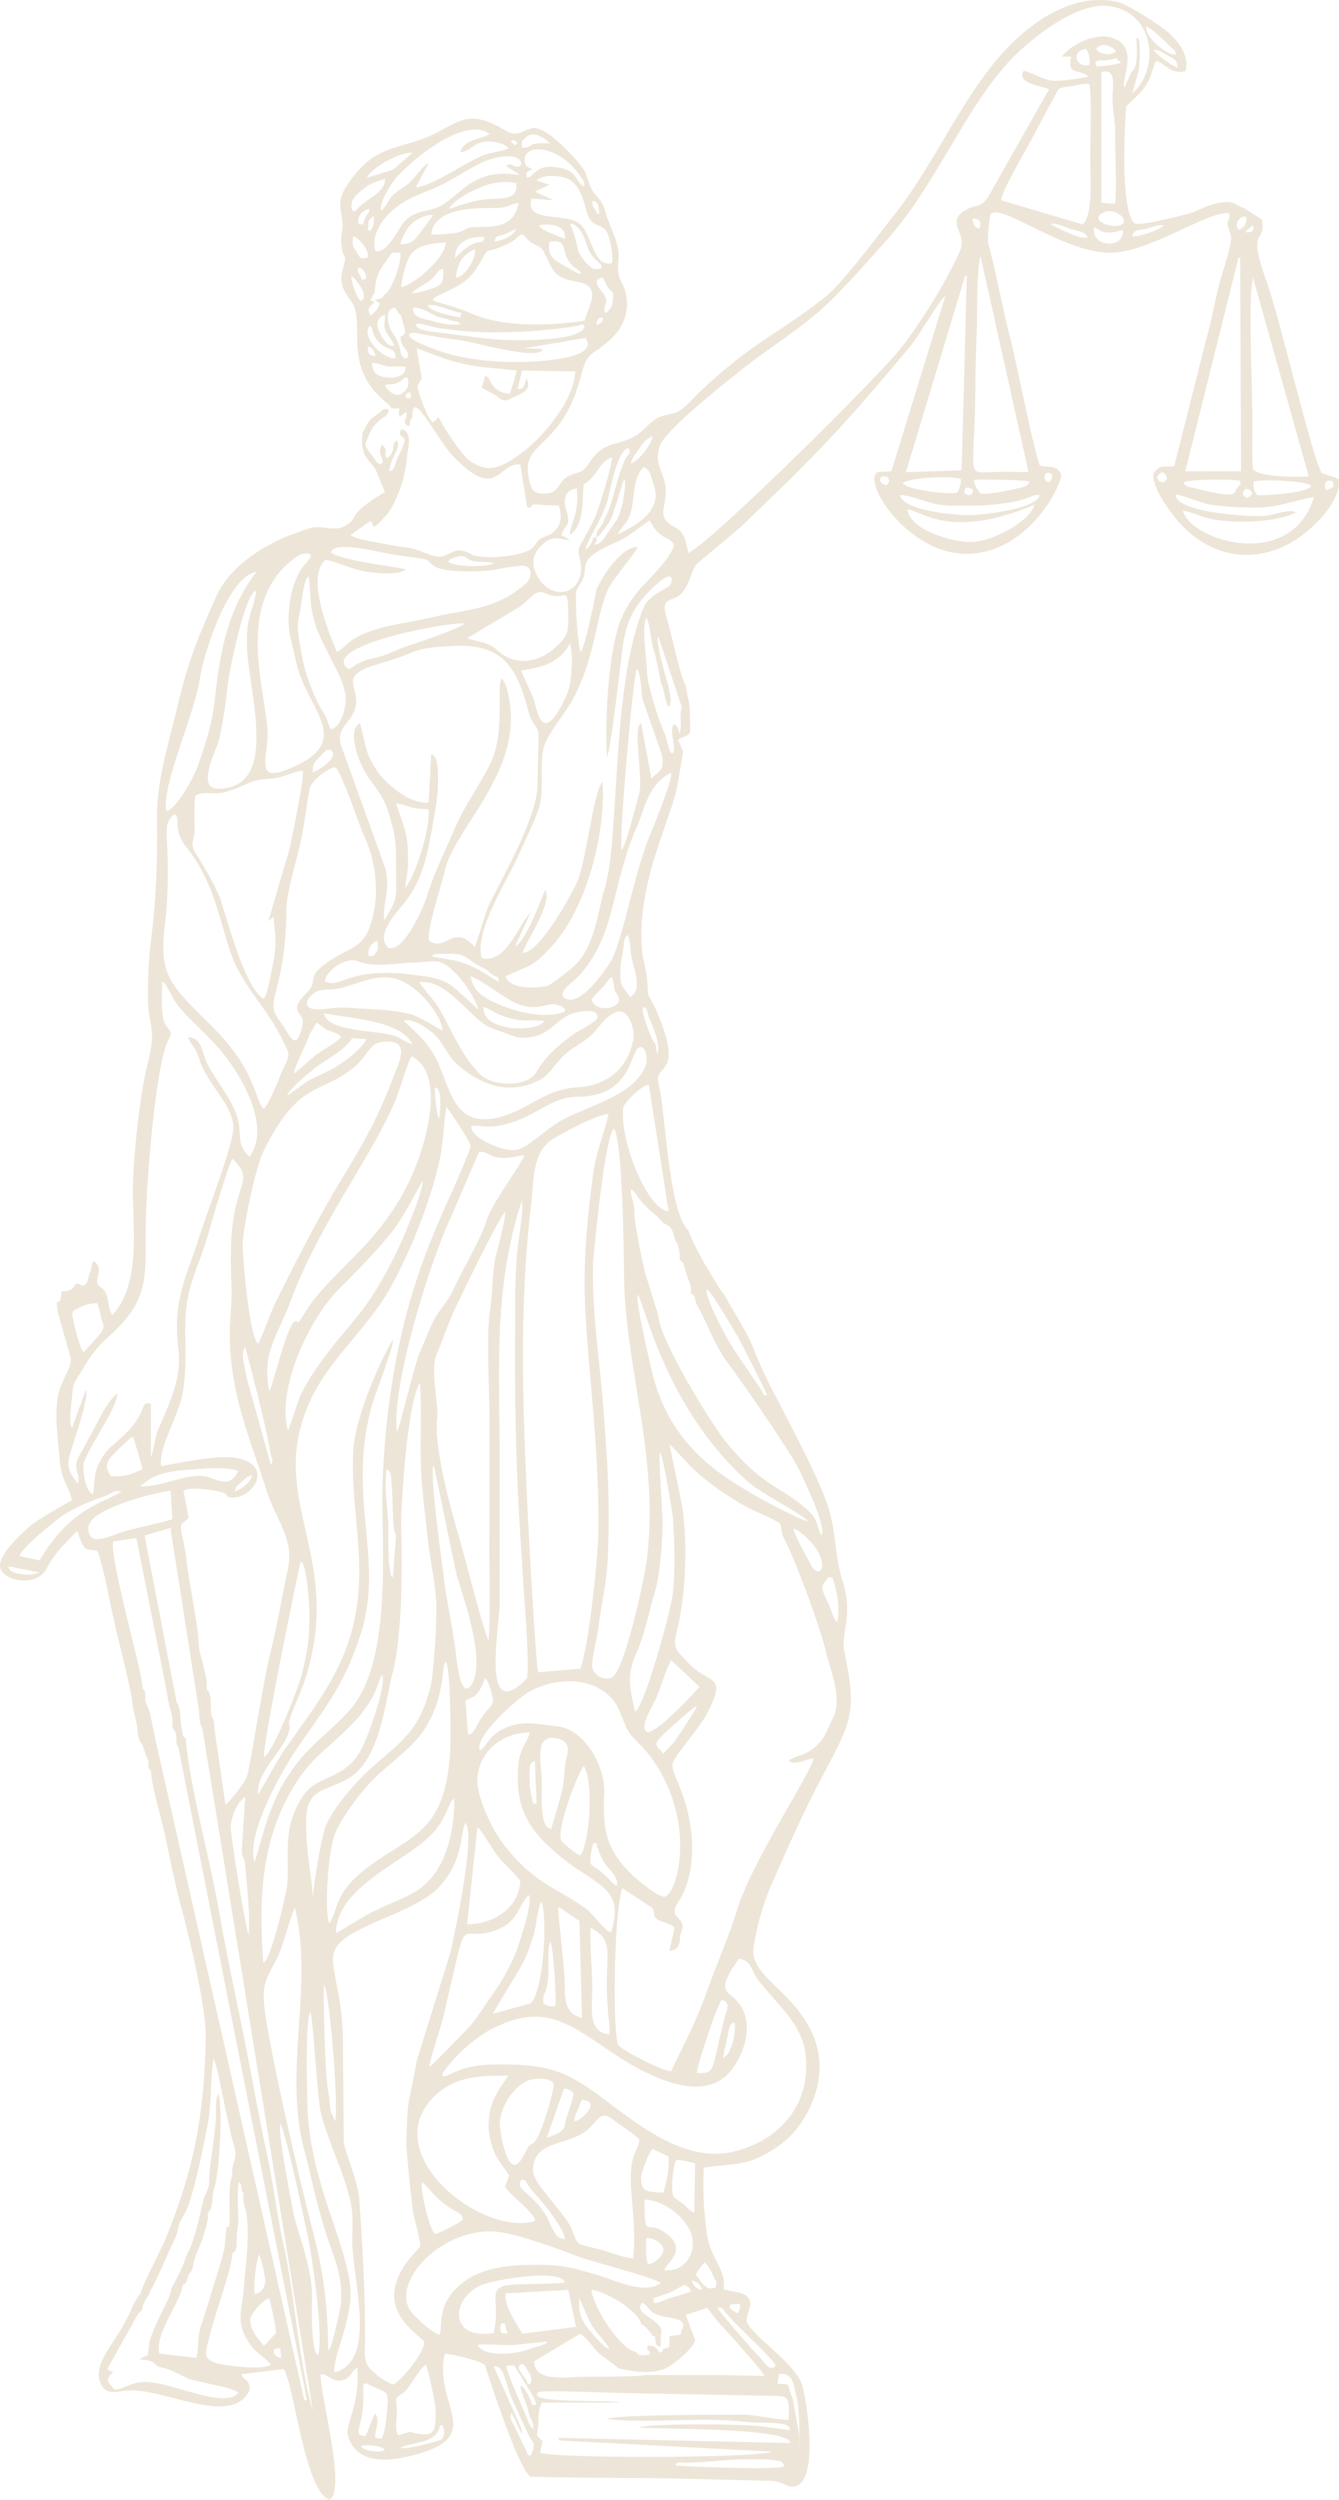 <svg xmlns="http://www.w3.org/2000/svg" width="246" height="459" viewBox="0 0 246 459" fill="none"><g clip-path="url(#clip0_53_639)"><path fill-rule="evenodd" clip-rule="evenodd" d="M214.935 8.498C215.722 9.288 215.88 8.972 216.037 10.078C214.305 10.078 210.527 7.077 210.527 4.865C211.471 5.023 213.99 7.55 214.935 8.498ZM209.267 12.763C209.267 11.657 209.424 10.552 209.424 9.446C209.267 6.603 209.267 7.235 208.795 6.919C208.795 8.498 209.267 12.289 207.85 13.237L206.59 16.08C205.803 14.817 209.582 8.498 204.229 6.919C201.237 5.971 196.671 8.182 195.096 10.394H196.828C195.884 13.869 198.245 12.605 199.977 14.027C199.348 14.343 194.467 14.975 193.364 14.817C191.475 14.659 188.641 12.763 188.011 13.079C186.752 15.448 191.632 15.764 192.735 16.396L182.343 34.72C180.296 38.827 179.509 37.089 176.99 38.827C173.841 41.038 177.777 42.776 176.36 46.093C173.998 51.463 169.117 59.361 165.496 63.942C161.56 68.997 130.857 99.483 126.448 101.537C126.133 99.957 125.818 97.746 124.244 96.956C122.354 95.85 121.41 95.218 122.04 92.691C123.299 86.846 119.678 86.215 121.252 81.792C122.197 79.106 132.431 70.892 135.265 68.681C139.989 64.732 145.814 61.257 150.695 56.992C154.474 53.675 160.3 47.041 163.764 43.092C172.109 33.456 177.619 19.398 185.807 10.868C189.586 6.919 197.458 0.758 203.126 1.074C211.786 1.548 213.518 12.289 208.007 17.186L209.267 12.763ZM201.394 8.972C202.182 7.708 204.386 8.34 205.016 9.446C203.914 10.394 201.867 9.92 201.394 8.972ZM216.352 12.447C215.407 12.131 212.416 10.078 211.944 9.13C213.046 9.13 213.675 9.762 214.62 10.236C215.88 11.026 216.195 10.868 216.352 12.447ZM201.237 11.341C202.497 10.71 202.024 11.499 205.016 10.71L205.96 11.499C205.331 11.815 202.339 12.289 201.394 12.131L201.237 11.341ZM200.135 11.973C197.616 12.447 196.671 9.446 199.505 8.972C200.135 9.762 200.292 11.026 200.135 11.973ZM70.081 38.669C69.451 37.563 71.813 33.772 72.758 32.666C76.064 28.875 85.669 21.293 89.92 24.61C88.188 25.716 85.196 25.558 84.566 27.927C86.613 27.769 86.771 26.348 88.975 26.032C90.235 25.874 92.911 26.19 93.384 27.296C92.281 27.769 90.235 27.927 88.66 28.559C84.881 30.139 79.686 34.088 76.379 34.404L78.741 29.981C77.639 30.297 76.064 33.14 74.332 34.246C70.868 36.457 72.128 36.457 70.081 38.669ZM94.801 26.664C94.381 26.558 94.066 26.295 93.856 25.874C94.013 25.874 94.328 25.558 94.643 25.874C95.273 26.348 94.801 26.348 94.801 26.664ZM95.903 25.874C96.847 25.084 97.162 24.452 98.579 24.768C99.209 24.926 100.626 25.716 100.941 26.348C96.375 26.032 98.422 27.137 95.903 27.137V25.874ZM67.404 32.666C68.192 30.771 73.702 27.769 75.749 28.085L72.285 31.087C72.128 31.244 67.719 32.508 67.404 32.666ZM68.979 46.093C68.034 42.776 70.711 39.616 73.073 37.879C75.749 35.825 78.426 35.351 81.417 33.772C83.779 32.666 87.4 30.139 89.762 29.349C96.218 27.296 96.533 30.771 94.958 30.613C94.171 30.613 94.171 29.823 92.911 30.455L95.43 32.034C94.801 32.35 91.337 30.929 87.086 33.298C84.724 34.562 83.307 36.457 81.103 37.721C78.583 39.142 76.064 38.353 74.017 41.038C73.073 42.144 71.183 46.567 68.979 46.093ZM97.477 30.929C97.005 30.613 96.533 30.771 96.375 29.507C96.218 26.032 102.988 26.822 106.609 32.35L107.239 33.298C107.397 33.772 107.397 34.088 107.239 34.246C105.507 33.14 106.137 31.402 102.673 30.771C98.422 29.981 98.265 32.35 96.847 32.666C96.375 31.56 97.162 31.402 97.792 31.087L97.635 30.929C97.635 30.929 97.635 30.929 97.477 30.929ZM106.452 41.038C103.775 38.984 96.375 41.038 97.635 36.457L101.728 36.773L98.265 35.194L100.941 33.93L98.579 33.14C99.682 31.876 103.618 32.192 104.877 33.14C106.452 34.404 107.082 36.299 107.554 38.037C108.499 41.828 109.444 40.722 111.175 42.144C111.963 42.776 112.75 47.198 112.435 48.304C108.971 49.252 108.814 42.934 106.452 41.038ZM64.728 38.669C64.098 36.773 65.515 35.667 66.775 34.72C68.192 33.456 69.136 33.456 70.711 32.824C70.868 35.035 68.192 36.141 66.46 37.563C64.728 39.142 65.515 38.827 64.728 38.669ZM82.52 38.353C82.992 37.089 86.298 35.194 87.558 34.72C89.762 33.614 92.281 33.14 94.801 33.614C95.43 37.089 91.337 36.299 89.132 36.615C86.298 36.931 83.149 38.195 82.52 38.353ZM183.917 36.773C183.76 35.509 189.271 26.19 190.215 24.294C191.318 22.241 192.42 20.029 193.522 18.134C194.467 16.396 194.152 16.08 196.199 15.922C197.93 15.764 198.245 15.29 200.135 15.448C200.607 17.502 200.292 26.19 200.292 28.875C200.292 31.718 200.922 39.616 198.875 41.196L183.917 36.773ZM110.073 39.3C109.286 38.984 109.916 39.458 109.444 38.669C108.971 38.037 108.814 37.721 108.814 36.931C109.916 36.773 110.073 38.195 110.073 39.3ZM202.339 13.237C205.173 12.447 204.386 15.764 204.386 17.976C204.386 20.029 204.858 21.925 204.858 24.136C204.858 26.506 205.173 35.509 204.858 37.405L202.339 37.247V13.237ZM79.213 43.092C79.686 38.037 87.558 38.195 90.707 38.195C93.541 38.195 93.384 37.563 95.273 37.247C94.643 40.88 92.124 41.67 88.66 41.67C84.881 41.67 86.141 42.144 84.251 42.618C83.779 42.934 79.843 43.092 79.213 43.092ZM65.987 41.196C65.358 39.932 66.617 38.511 67.877 38.353C67.719 39.458 67.404 39.142 67.09 40.09C66.46 41.196 67.247 41.196 65.987 41.196ZM73.545 44.829C73.86 43.565 74.017 43.565 74.49 42.618C75.434 40.564 77.954 39.458 79.528 39.458C79.371 39.932 77.481 42.302 77.166 42.776C76.064 44.197 75.592 44.829 73.545 44.829ZM202.811 38.984C204.858 38.037 207.85 40.564 205.803 41.354C204.229 41.986 199.82 40.406 202.811 38.984ZM67.719 40.564C67.877 40.406 67.877 40.248 68.192 40.09L68.664 39.616C68.821 40.564 68.664 41.828 67.877 42.46C67.562 41.986 67.562 42.776 67.719 40.564ZM110.546 49.252C109.129 49.568 108.971 49.41 108.026 48.62C107.397 47.988 106.924 47.356 106.452 46.567C105.822 45.303 106.295 44.829 104.72 41.038C106.452 41.196 107.397 43.565 107.869 45.145C108.814 47.988 110.546 47.988 110.546 49.252ZM178.722 40.09C179.981 40.248 180.296 40.564 179.981 41.986C179.036 41.828 178.722 41.038 178.722 40.09ZM199.82 43.565C198.718 44.197 194.309 41.828 193.05 41.196C193.522 40.722 195.726 41.67 196.513 41.986C197.301 42.302 199.505 42.46 199.82 43.565ZM227.374 40.564C228.003 39.932 228.003 39.774 228.948 39.774C229.106 40.88 228.633 41.986 227.531 42.144C227.059 41.354 227.216 41.512 227.374 40.564ZM103.775 43.881C102.516 43.249 99.524 42.46 99.052 41.354C100.941 41.038 104.09 41.196 103.775 43.881ZM208.007 43.407C208.322 41.986 209.424 42.302 210.684 41.986C211.786 41.67 212.731 41.196 213.833 41.354C213.361 42.144 209.109 43.565 208.007 43.407ZM228.791 42.618C229.263 41.986 229.578 41.828 230.208 41.354C230.523 42.46 229.893 42.776 228.791 42.618ZM90.864 44.355C91.179 42.934 91.494 43.565 92.911 42.934C93.541 42.618 94.328 42.302 94.801 41.986C94.486 43.249 92.281 44.197 90.864 44.355ZM206.275 42.302C206.59 45.935 200.135 45.303 201.079 41.67C203.284 43.565 205.331 42.302 206.275 42.302ZM83.622 47.356C83.464 44.513 86.298 43.249 88.975 43.565C88.818 44.513 88.66 44.355 87.715 44.513C85.984 44.987 84.724 46.251 83.622 47.356ZM73.702 52.727C73.86 50.989 74.647 47.514 75.749 46.409C77.166 44.829 79.843 44.671 81.89 44.513C81.89 47.198 76.222 52.253 73.702 52.727ZM67.562 47.198C66.145 47.83 65.987 47.041 65.515 46.251C64.728 45.145 64.728 44.987 64.885 43.407C65.515 43.407 67.877 45.619 67.562 47.198ZM83.779 50.989C83.779 50.042 84.251 48.304 84.881 47.514C85.196 47.041 86.613 45.935 87.243 45.777C87.558 47.514 85.354 50.831 83.779 50.989ZM106.295 50.2L105.822 50.042C102.043 47.672 100.469 47.672 100.941 44.355C104.72 43.881 102.673 46.251 105.192 48.778C105.98 49.568 106.295 49.41 106.767 50.2C106.767 50.2 106.924 50.358 106.295 50.2ZM70.553 54.149C70.239 54.938 69.766 54.781 68.821 55.096L69.766 55.728C69.609 56.518 68.664 57.624 68.034 57.94C67.247 56.518 68.034 56.202 68.821 55.57C68.349 55.254 68.349 55.096 68.034 55.254C68.349 54.623 68.349 54.307 68.821 53.833C68.979 51.937 69.136 50.516 70.239 48.936C72.443 45.935 71.498 46.409 73.545 46.409C73.86 47.988 71.97 53.517 70.553 54.149ZM66.145 50.516C65.672 49.726 65.672 50.042 65.83 49.094C66.775 49.252 67.562 50.516 67.09 51.305C66.145 51.305 66.617 51.463 66.145 50.516ZM64.57 50.674C65.2 50.989 68.034 54.465 66.302 55.254C65.515 54.938 64.413 51.305 64.57 50.674ZM75.592 53.833C75.907 53.359 77.954 52.253 78.583 51.779C79.843 50.831 79.843 50.674 80.473 49.884C80.945 49.41 80.788 49.568 81.417 49.41C81.417 51.463 81.575 52.095 79.686 52.885C78.583 53.201 77.009 53.833 75.592 53.833ZM112.593 53.675C112.75 55.096 112.593 56.834 111.175 57.466C110.546 55.886 112.278 55.728 110.703 53.675C110.073 52.885 108.656 51.305 110.703 50.989C111.49 52.095 111.175 52.569 112.593 53.675ZM177.305 50.674H177.619L176.675 86.057L176.517 86.373L166.44 86.688L177.305 50.674ZM107.397 58.888C101.099 59.835 92.596 60.151 86.771 57.624C80.788 55.096 77.954 55.57 80.473 54.307C82.992 53.043 85.669 52.095 87.243 49.726C91.022 43.881 87.558 47.514 93.541 44.671C95.745 43.565 95.43 42.144 96.847 43.881C98.107 45.303 99.209 44.829 99.996 46.409C101.728 50.042 101.886 50.989 106.137 51.779C110.703 52.569 108.184 56.044 107.397 58.888ZM84.566 58.256C84.094 58.256 78.898 57.308 78.583 56.044C80.158 55.728 82.835 57.15 84.724 57.466L84.566 58.256ZM82.52 58.73C83.779 59.203 83.937 58.73 84.566 59.519C82.835 59.835 80.945 59.361 79.213 58.888C77.481 58.414 75.749 58.256 75.907 56.518C77.324 56.36 78.898 57.466 80.315 58.098C81.103 58.414 81.732 58.414 82.52 58.73ZM72.443 63.468C71.183 63.784 70.239 62.047 69.766 61.099C68.507 58.572 70.396 57.94 70.711 57.782C70.868 58.888 70.239 59.677 71.026 61.099C71.026 61.257 72.128 62.52 72.443 63.468ZM109.601 59.677C109.601 58.572 109.916 58.414 110.703 58.256C110.861 59.203 110.388 59.361 109.601 59.677ZM72.128 61.099C71.341 59.993 70.396 56.676 72.6 56.518C74.175 59.045 73.388 56.834 74.017 59.203C74.49 60.941 74.805 61.099 73.545 61.889C73.702 62.837 73.702 63.152 74.332 63.942C75.749 65.522 74.49 65.838 74.49 65.838C72.915 65.048 74.332 64.416 72.128 61.099ZM79.686 60.941C78.741 60.783 76.694 60.625 76.379 59.677C76.694 59.519 76.537 59.203 78.268 59.677C81.732 60.625 80.473 60.151 83.622 60.625C89.447 61.415 99.996 60.941 105.98 59.835C107.239 59.677 106.609 59.203 107.397 59.835C107.082 62.837 94.328 62.52 91.652 62.363C87.873 62.047 83.622 61.415 79.686 60.941ZM68.034 59.835C68.507 60.151 68.349 60.941 68.821 61.731C70.553 64.89 72.915 63.31 72.6 65.838C70.711 65.68 68.664 64.1 67.719 61.889C67.562 61.257 67.247 60.309 68.034 59.835ZM99.682 64.1L96.375 63.942L107.554 62.047C110.546 66.312 96.533 66.47 94.801 66.47C89.92 66.47 83.937 65.838 79.371 63.942C78.268 63.468 77.166 63.152 76.222 62.521C74.49 61.573 74.962 60.783 77.009 61.257C79.371 61.731 82.362 62.205 84.881 62.521C87.086 62.837 99.209 66.312 99.682 64.1ZM67.562 63.626C68.507 63.784 68.821 64.574 68.979 65.364C67.719 65.364 67.562 64.732 67.562 63.626ZM80.945 77.211L80.473 76.579C80.158 77.053 80.158 77.211 79.528 77.527C78.583 77.053 76.851 72.156 76.694 70.892L77.481 69.471L76.537 63.942C79.686 65.048 81.575 65.996 85.039 66.785C88.345 67.575 91.494 67.575 94.958 68.049L93.698 72.314C89.92 71.998 90.392 69.313 89.132 68.997L88.503 71.208L91.179 72.63C91.967 73.262 92.281 73.894 93.698 73.262C95.116 72.472 98.107 71.84 96.69 69.471C96.375 70.103 96.533 71.682 95.116 71.366L95.903 68.049L105.665 68.207C105.507 73.578 99.524 80.686 95.116 83.687C91.967 85.899 89.447 87.004 86.141 84.477C84.724 83.371 81.575 78.632 80.945 77.211ZM71.183 67.259C72.285 67.417 73.388 67.101 74.49 67.417C74.647 69.155 72.285 69.471 71.183 69.313C69.451 69.155 68.349 68.523 68.349 66.627C69.294 66.627 70.239 67.101 71.183 67.259ZM70.711 70.734C71.498 70.418 72.128 70.734 73.073 70.261C73.86 69.945 73.545 69.945 74.017 69.629C74.647 69.155 74.647 69.313 74.805 69.313C75.434 70.576 74.647 71.998 73.388 72.472C72.443 72.788 71.026 71.524 70.711 70.734ZM74.49 72.946C74.647 72.314 74.49 72.314 75.277 71.998C75.749 72.946 75.434 73.42 74.49 72.946ZM115.899 85.109C116.056 84.003 117.001 83.055 117.631 82.108C118.103 81.16 119.048 80.528 119.835 80.054C119.835 81.318 117.631 84.477 115.899 85.109ZM109.601 98.693H108.971C108.814 99.641 108.341 100.431 107.554 100.905C107.554 99.799 110.703 95.218 111.648 91.743C112.12 90.006 113.38 82.739 115.427 82.266C116.056 83.055 115.584 83.213 115.112 83.845C113.38 87.004 112.75 92.059 111.333 94.744C111.175 95.06 111.018 95.376 110.861 95.85C110.231 97.272 109.444 97.272 109.601 98.693ZM107.239 88.9C109.758 87.636 110.073 84.635 112.435 84.003C112.593 84.951 109.916 93.797 109.286 95.06C108.499 96.64 107.712 98.219 106.767 99.799C105.507 101.853 107.239 102.8 106.609 105.644C105.507 109.909 100.469 109.593 98.579 105.486C97.635 103.59 97.792 101.853 99.367 100.273C101.728 97.904 102.673 99.167 104.72 99.167L103.146 98.219C103.933 95.85 105.035 96.956 103.933 93.323C103.46 91.585 103.933 89.848 105.98 89.69C106.452 94.428 104.72 96.166 104.72 98.219C107.397 96.324 106.924 92.059 107.239 88.9ZM188.956 86.688C186.752 86.688 184.705 86.531 182.5 86.688C177.305 86.846 179.036 87.636 179.194 71.682C179.194 67.417 179.351 63.31 179.509 59.203C179.509 56.676 179.509 48.936 180.139 47.041L188.956 86.688ZM227.531 47.356H227.846L228.003 86.531H217.769L227.531 47.356ZM240.442 87.478C238.868 87.636 230.68 87.636 230.208 86.057C229.893 84.635 230.208 76.579 230.05 74.368C230.05 69.629 229.263 54.623 230.208 50.989L240.442 87.478ZM212.573 87.636C212.888 87.004 213.046 86.846 213.675 86.688C214.463 87.478 214.778 87.952 213.675 88.584C212.888 88.426 212.731 88.268 212.573 87.636ZM192.262 86.846C193.364 86.688 193.522 87.32 193.05 88.268C192.42 88.584 192.735 88.584 192.105 88.268C191.79 87.636 191.79 87.32 192.262 86.846ZM162.977 89.058C161.245 89.058 161.245 86.846 163.134 87.636C163.449 88.426 163.449 88.268 162.977 89.058ZM187.539 89.532C185.649 90.006 182.028 90.795 180.139 90.637C179.666 90.163 178.879 88.742 178.879 88.11C179.981 87.952 188.326 88.11 189.113 88.426C189.113 89.058 188.169 89.374 187.539 89.532ZM165.811 88.742C167.07 87.636 174.943 87.32 176.517 87.952C176.675 88.584 176.202 89.848 175.887 90.48C174.156 90.795 166.913 90.006 165.811 88.742ZM226.586 90.637C225.327 91.269 220.603 89.848 219.029 89.532C218.242 89.374 217.612 89.216 217.454 88.584C218.556 87.952 226.114 87.952 227.846 88.268C228.003 89.216 227.846 88.9 227.374 89.532C226.744 90.322 227.216 90.163 226.586 90.637ZM243.748 90.006C242.961 89.058 243.591 87.794 244.851 88.426L245.008 89.374L243.748 90.006ZM230.365 88.426C231.625 87.952 240.127 88.268 240.914 89.216C240.127 90.637 232.255 90.953 230.995 90.953C230.365 90.163 230.208 89.69 230.365 88.426ZM109.601 98.693C110.231 98.377 111.018 97.114 111.49 96.482C111.963 96.008 112.593 94.586 112.75 93.955L114.639 87.952C115.112 88.742 114.639 90.48 114.482 91.901C114.324 92.849 113.852 94.428 113.38 95.376L111.49 98.061C111.018 98.851 110.231 100.115 109.129 99.957C109.601 99.325 109.601 99.957 109.601 98.693ZM178.722 89.848C178.879 90.953 177.934 91.269 177.147 90.48L177.305 89.69C177.934 89.374 177.777 89.532 178.722 89.848ZM228.633 89.848C229.421 89.69 229.735 89.848 230.05 90.637C229.84 91.059 229.473 91.322 228.948 91.427L228.318 90.795L228.633 89.848ZM177.934 94.586C175.258 94.586 166.126 93.797 165.338 90.953C165.968 90.637 170.062 92.059 171.164 92.375C173.368 93.007 175.887 92.849 178.249 92.849C181.241 92.849 185.492 92.533 188.326 91.585C189.428 91.269 190.058 90.637 191.003 90.953C190.373 93.481 180.454 94.586 177.934 94.586ZM113.537 98.061C113.695 97.43 114.797 96.324 115.269 95.534C117.001 92.533 115.742 88.268 118.261 85.741C119.52 86.215 119.678 87.794 120.15 89.216C121.725 93.639 117.001 96.482 113.537 98.061ZM222.178 95.218C226.429 96.166 234.301 96.008 238.08 94.112C237.136 93.323 233.987 94.586 232.255 94.744C228.633 94.902 215.722 93.955 216.037 90.795C216.667 90.795 220.603 92.217 221.705 92.533C223.122 92.849 226.901 93.165 228.476 93.165C234.616 93.481 236.191 92.217 241.387 91.269C237.293 104.854 219.029 99.483 217.297 93.797C218.399 93.797 220.761 94.902 222.178 95.218ZM166.755 93.481C168.487 93.955 170.062 94.902 172.266 95.376C180.139 97.43 189.743 92.691 190.058 92.691C189.113 95.85 182.343 99.325 178.879 99.483C175.415 99.799 166.913 97.272 166.755 93.481ZM106.609 119.702C106.137 117.491 105.822 113.068 105.822 110.698C105.822 108.171 105.665 108.803 106.767 106.907C108.656 103.748 105.035 103.116 113.695 99.325C115.269 98.693 119.048 95.692 119.363 95.534C121.41 99.483 122.827 98.219 123.771 99.957C123.929 101.537 119.678 105.96 118.418 107.223C116.371 109.277 114.324 112.436 113.537 115.279C111.648 121.756 111.175 132.181 111.49 138.973C112.12 138.183 113.695 124.441 114.01 122.071C114.639 116.227 115.112 112.752 119.363 108.487C124.244 103.432 123.771 107.065 122.827 107.697C120.78 108.961 118.891 109.593 117.946 112.278C112.278 127.126 113.852 153.505 111.175 162.825C109.758 167.406 109.444 173.093 105.98 176.884C105.35 177.673 101.414 180.675 100.626 180.991C98.894 181.464 93.541 181.78 92.911 179.253C97.162 177.199 97.635 177.831 101.099 174.04C107.869 166.932 111.333 152.716 110.703 143.554C108.971 145.292 107.712 158.402 105.98 162.035C104.72 164.721 99.209 174.83 96.06 174.988C96.06 173.724 101.728 165.668 100.154 163.457C99.839 163.931 96.69 172.935 94.643 173.724L97.477 167.564C95.273 169.617 93.069 177.042 88.503 175.936C87.086 170.881 93.226 161.719 95.273 156.981C96.375 154.611 98.737 149.714 99.209 147.661C99.996 143.87 98.894 138.973 100.311 136.13C101.571 133.445 103.933 130.917 105.507 127.916C109.444 120.334 109.601 112.436 111.805 108.013C112.75 106.117 117.001 101.221 117.159 100.431C114.01 100.431 110.703 105.802 109.601 108.171C109.286 109.909 107.397 119.386 106.609 119.702ZM59.847 102.8C61.264 102.958 64.413 104.38 66.617 104.854C68.192 105.17 73.545 105.802 74.49 104.538C74.175 104.222 62.209 102.958 60.791 101.379C61.421 99.325 68.979 101.221 70.711 101.537C72.285 101.853 74.332 102.168 75.907 102.326C79.528 102.958 77.796 102.484 79.686 103.906C81.417 105.17 88.188 105.012 90.392 104.696C91.967 104.38 93.856 104.064 95.43 103.906C98.107 103.59 97.792 106.117 96.69 107.065C91.022 112.12 85.669 111.804 79.213 113.384C75.434 114.331 69.294 114.805 65.2 117.175C64.098 117.807 62.523 119.544 61.894 119.702C60.477 116.385 56.068 105.802 59.847 102.8ZM54.808 102.011C55.281 101.695 57.485 101.221 57.013 102.326C56.698 103.116 54.336 104.538 53.391 109.751C52.447 115.437 53.391 116.701 54.493 121.913C56.383 130.127 64.728 135.656 54.493 140.553C47.093 144.028 48.825 140.395 49.14 135.656C49.612 128.548 42.055 110.54 54.808 102.011ZM84.251 102.168C85.511 102.011 85.354 102.326 86.298 102.8C87.873 103.432 89.605 102.958 90.864 103.432C88.818 104.222 83.149 104.064 82.362 103.116C82.835 102.484 82.205 102.958 83.149 102.484C83.622 102.326 83.779 102.326 84.251 102.168ZM30.561 148.925C29.616 144.344 35.757 131.075 36.702 124.757C37.331 120.176 41.898 105.802 47.093 105.012C41.898 111.804 40.48 119.386 39.536 127.758C39.063 132.497 38.119 135.498 36.544 140.079C36.072 141.974 32.45 148.609 30.561 148.925ZM47.093 108.487C46.464 112.436 45.204 113.068 45.361 118.438C45.519 126.81 51.659 144.818 40.008 144.818C36.229 144.818 39.378 138.341 40.008 136.604C40.638 134.866 41.583 128.548 41.74 126.494C41.898 124.125 45.047 108.487 47.093 108.487ZM85.354 114.489C84.881 115.279 75.907 118.28 74.49 118.754C72.6 119.386 70.711 120.492 68.821 120.808C64.728 121.598 64.413 123.493 63.626 122.545C59.532 118.28 83.464 114.015 85.354 114.489ZM85.826 117.175C85.826 117.175 94.328 112.12 95.588 111.33C97.477 110.066 98.265 108.013 100.311 108.961C103.933 110.698 104.248 106.907 104.405 112.594C104.405 115.753 104.563 116.385 102.358 118.596C99.209 121.598 94.801 122.545 91.337 119.386C89.447 117.649 87.715 117.964 85.826 117.175ZM60.791 133.918C60.319 133.129 60.162 132.023 59.374 130.759C57.8 128.39 56.068 123.651 55.596 120.966C55.123 118.438 54.336 115.437 54.966 112.91C55.438 111.33 55.596 106.591 56.698 105.802C57.17 108.803 56.698 110.54 57.8 114.173C58.43 116.543 59.689 118.596 60.634 120.65C61.894 123.335 62.681 124.125 63.468 127.442C63.783 129.338 62.838 133.445 60.791 133.918ZM118.891 123.809C118.891 121.282 117.788 115.437 118.733 113.384C119.52 114.805 119.52 117.649 120.15 119.544C120.465 120.492 121.41 124.915 121.41 125.389C122.04 126.336 122.04 128.548 122.827 129.811C123.929 128.864 122.354 124.599 122.04 123.335C121.725 122.071 120.465 117.491 120.937 116.859L124.874 128.706C125.503 130.443 125.189 128.864 125.031 131.549C125.031 132.813 125.189 133.603 124.874 134.708C124.401 133.76 124.874 133.603 123.771 132.971C122.827 134.392 124.559 137.867 123.457 138.341C122.827 138.025 122.512 135.656 122.197 134.866C121.095 132.655 119.048 126.02 118.891 123.809ZM95.745 123.177C96.533 122.703 102.201 123.019 104.72 118.122C105.35 120.492 105.035 125.231 104.248 127.284C99.367 138.341 98.579 129.496 97.95 128.074C97.477 126.968 95.903 123.651 95.745 123.177ZM70.553 168.986C70.396 165.352 71.656 163.615 70.868 159.666L62.681 136.92C61.579 133.445 64.728 132.813 65.358 129.654C65.987 126.336 62.838 124.599 67.247 122.703C69.609 121.756 72.128 121.282 75.119 120.018C77.954 118.754 80.788 118.754 83.779 118.596C92.754 118.28 95.116 123.019 97.162 130.917C97.635 132.655 98.579 133.287 98.894 134.392C99.052 134.866 98.737 142.922 98.737 144.344C98.737 148.293 95.116 155.875 93.226 159.508C92.124 161.719 90.864 164.089 89.762 166.3C89.132 167.722 87.4 173.724 87.243 173.882C83.307 169.459 81.89 174.83 78.898 172.777C78.111 171.355 81.26 162.193 81.732 159.824C83.307 152.716 94.328 143.238 93.856 131.075C93.856 129.811 93.226 125.231 92.124 124.599C91.179 126.336 92.911 134.392 90.077 140.237C88.188 144.028 85.354 147.977 83.779 151.61C82.205 155.243 79.686 160.456 78.583 164.089C77.954 166.458 74.175 174.988 71.341 174.04C68.979 171.829 72.443 168.038 73.86 166.3C78.268 161.088 78.741 155.401 80 148.609C80.315 147.029 81.26 138.657 79.213 138.499L78.741 147.345C75.592 147.661 72.128 144.818 70.081 142.606C69.136 141.501 68.034 139.605 67.562 138.341C67.09 136.92 66.302 133.129 66.145 132.813C63.626 133.918 65.987 140.079 67.09 141.816C68.821 144.66 70.239 145.607 71.341 149.083C72.758 153.821 72.758 154.453 72.758 159.666C72.758 164.879 73.23 164.879 70.553 168.986ZM114.167 156.033C113.695 153.821 116.371 123.493 117.001 122.861C117.788 123.493 117.788 127.442 118.103 128.548L121.567 138.499C122.197 141.501 121.095 141.501 119.678 142.922L117.788 132.813C116.214 133.129 118.103 142.29 117.473 145.607C117.001 147.029 114.954 155.717 114.167 156.033ZM57.485 141.816C57.328 140.553 57.8 139.921 58.587 139.131C59.217 138.499 60.162 137.078 60.949 137.867C62.209 139.131 58.43 141.501 57.485 141.816ZM123.142 141.974C124.244 141.343 120.15 151.61 119.678 152.716C116.686 159.35 114.482 172.461 112.278 176.41C111.018 178.463 106.609 184.782 103.933 183.36C102.043 182.412 105.192 180.359 106.137 179.411C113.38 171.671 112.12 162.667 117.159 151.452C118.576 147.977 119.205 144.028 123.142 141.974ZM49.298 169.144L50.242 168.354C50.557 171.671 50.872 172.777 50.242 176.568C49.927 177.831 49.14 183.202 48.353 183.36C45.047 181.306 41.897 169.459 40.638 165.51C39.851 163.141 37.646 159.35 36.229 157.139C34.655 154.769 35.757 154.611 35.757 152.242C35.757 150.662 35.599 147.187 35.914 146.081C37.646 145.134 39.063 146.081 41.268 145.45C43.157 144.976 43.944 144.502 45.834 143.712C48.353 142.764 48.983 143.238 51.187 142.764C51.974 142.606 55.281 141.343 55.596 141.501C56.068 142.29 53.549 154.137 53.234 155.717C52.761 157.297 49.298 169.144 49.298 169.144ZM74.49 162.983C74.49 161.877 74.962 160.14 74.962 158.718C74.962 157.297 74.962 155.717 74.805 154.453C74.49 151.926 73.388 149.556 72.758 147.503C73.702 147.661 74.805 147.977 75.749 148.293C77.009 148.609 77.639 148.451 78.741 148.609C79.056 152.242 76.379 160.614 74.49 162.983ZM48.353 203.579C46.936 201.841 46.936 197.576 41.425 191.1C38.434 187.625 34.812 184.782 32.136 181.148C28.514 176.094 30.561 170.723 30.718 164.721C30.876 161.403 30.876 158.876 30.718 155.401C30.718 154.295 30.404 151.926 30.876 150.978C31.663 149.399 32.608 148.767 32.608 151.136C32.608 154.137 34.182 155.243 35.757 157.612C40.638 165.195 40.953 173.25 43.944 178.463C46.306 182.728 49.298 185.887 51.502 190.152C53.549 194.259 53.391 193.153 51.502 197.418C51.03 198.682 49.14 203.421 48.353 203.579ZM61.421 140.869C62.366 140.553 65.987 151.452 66.617 152.874C68.821 157.297 69.766 163.141 68.507 168.196C67.09 174.672 63.941 173.724 59.689 177.042C56.068 179.727 58.745 179.885 56.225 182.412C52.604 186.045 56.068 185.729 55.596 188.099C54.808 191.732 54.021 191.89 52.447 189.046C50.872 186.361 49.612 186.045 50.557 182.57C51.974 177.357 52.604 172.619 52.604 167.248C52.604 163.299 54.966 156.981 55.596 152.716C56.068 150.188 56.383 147.503 56.855 144.976C57.17 143.238 60.162 141.185 61.421 140.869ZM67.719 175.462C67.404 174.356 68.349 172.935 69.294 172.777C69.451 173.566 69.609 174.198 69.136 174.83C68.664 175.462 68.349 175.778 67.719 175.462ZM79.371 175.62C79.686 175.304 79.056 175.146 81.417 175.146C84.251 175.146 84.724 174.988 86.771 176.568C87.873 177.357 88.503 177.515 89.447 178.147C89.92 178.463 90.235 178.937 90.707 179.095C91.494 179.569 91.494 179.095 91.652 180.201C90.707 180.043 87.243 176.884 82.835 176.252C82.205 176.094 80 175.778 79.371 175.62ZM59.689 180.201C59.689 178.463 63.468 175.462 65.987 176.568C68.664 177.673 72.758 176.884 75.907 176.726C79.843 176.726 80.473 175.462 83.779 178.779C85.196 180.201 87.243 183.202 87.873 185.255C87.4 185.097 84.094 181.78 82.992 180.991C80.315 179.253 78.583 179.411 75.592 178.937C63.783 177.515 62.681 181.622 59.689 180.201ZM102.201 184.466C104.09 184.94 103.775 185.571 103.775 185.729C99.682 187.467 92.439 185.255 88.975 183.044C87.558 182.096 86.771 180.991 86.456 179.253C87.873 179.569 92.439 183.044 94.328 183.992C98.579 186.045 100.469 183.992 102.201 184.466ZM77.009 180.359C82.047 179.727 85.826 186.361 89.762 188.573L94.958 190.468C100.469 191.1 101.571 187.625 104.877 186.203C106.137 185.729 109.916 184.94 109.758 186.835C109.758 187.467 106.452 189.204 105.665 189.678C102.831 191.732 100.311 193.785 98.579 196.787C96.847 199.788 90.392 199.472 88.188 197.26C84.251 193.311 82.362 187.467 80 184.15C79.528 183.518 77.009 180.517 77.009 180.359ZM115.742 183.044C114.167 180.675 113.852 181.306 114.01 177.673C114.01 176.252 114.324 175.936 114.482 174.514C114.639 173.093 114.639 172.145 115.269 171.671C115.742 172.461 115.742 173.882 115.899 174.988C116.056 177.199 118.418 181.78 115.742 183.044ZM108.656 183.676C108.814 183.202 110.073 181.938 110.546 181.464C111.805 180.201 111.805 179.569 112.435 179.411C112.75 180.201 112.75 180.991 112.907 181.78C113.222 182.57 113.695 182.57 113.695 183.834C113.222 185.255 109.758 185.887 108.656 183.676ZM81.26 189.204C81.103 189.204 76.851 186.519 75.434 186.203C72.6 185.571 70.553 185.413 67.562 185.255C63.468 185.097 64.098 184.782 59.689 185.255C54.336 185.887 56.698 182.57 58.43 181.938C59.374 181.622 60.949 181.78 62.523 181.464C66.617 180.359 69.609 178.621 73.23 179.885C77.954 181.622 81.575 187.783 81.26 189.204ZM91.179 186.045C95.273 187.941 97.32 187.151 99.996 187.467C99.052 189.52 88.66 189.678 88.818 184.94C89.447 184.94 90.549 185.729 91.179 186.045ZM118.103 184.94C119.205 185.097 118.733 185.887 119.205 186.835C119.993 188.415 121.41 192.048 120.78 193.469C120.308 192.522 120.937 192.364 119.993 191.1C119.52 190.31 117.788 185.887 118.103 184.94ZM59.532 186.045C63.941 186.993 73.702 187.309 75.749 191.732C74.017 191.258 73.545 190.31 71.656 189.994C68.821 189.204 60.004 189.362 59.532 186.045ZM25.837 259.497C24.578 262.024 23.161 263.13 21.114 265.025C19.854 265.973 18.91 267.237 18.122 268.816C17.02 271.028 17.493 273.397 17.02 274.345C15.603 273.555 15.446 271.028 15.288 269.29C15.288 266.921 21.271 259.339 21.586 255.864C19.854 256.969 17.808 261.392 16.705 263.446C15.918 264.709 15.288 266.131 14.501 267.395C13.242 269.764 14.816 270.396 14.344 272.449C11.667 269.132 12.454 268.5 13.714 264.235C14.186 262.814 16.39 256.179 15.761 255.232L13.242 262.182C12.612 261.708 13.084 257.601 13.242 256.495C13.399 253.652 13.714 253.968 14.973 251.757C17.178 248.123 17.65 247.492 20.799 244.648C27.727 238.172 26.625 233.591 26.782 224.745C26.782 218.901 28.514 195.049 31.033 190.784C32.136 188.889 30.246 189.204 29.931 186.677C29.616 185.097 29.774 181.938 29.774 180.201C30.561 180.517 31.663 183.202 32.45 184.308C34.97 187.625 38.748 190.31 41.74 194.417C45.047 198.84 49.612 207.212 45.834 212.425C43.472 210.213 44.417 208.791 43.787 205.948C43 201.999 39.378 198.208 37.961 195.049C37.174 193.311 37.017 190.31 34.497 190.468C35.442 192.364 35.757 191.89 36.702 194.733C38.119 199.156 43.315 203.421 42.842 207.528C42.37 211.477 38.119 222.376 36.702 226.799C34.182 234.697 31.663 238.804 32.765 247.65C33.238 251.441 32.293 254.758 30.876 258.233C30.246 259.655 29.616 261.234 28.986 262.656C28.514 263.919 28.042 267.079 27.727 267.553V257.759C26.31 257.443 26.625 257.917 25.837 259.497ZM74.175 187.467C75.592 186.677 79.213 189.204 80.158 190.31C81.732 192.048 82.362 194.101 84.251 195.681C88.188 198.998 92.911 200.893 97.95 198.84C100.784 197.734 101.099 196.471 102.988 194.417C104.72 192.522 106.452 191.89 108.184 190.468C110.231 188.731 110.703 186.993 113.065 185.887C115.427 184.782 116.686 189.046 116.371 190.784C115.427 196.155 111.49 199.314 106.295 199.63C100.311 199.946 97.95 203.105 92.754 204.842C81.89 208.318 82.992 197.418 78.741 192.206C78.268 191.1 74.175 187.467 74.175 187.467ZM54.021 197.102C53.864 196.313 56.225 191.89 56.855 189.994L58.115 187.783C59.059 188.257 59.532 188.889 60.319 189.204C61.264 189.52 61.894 189.678 62.681 190.31C62.366 191.1 59.217 192.838 58.115 193.627C56.225 195.207 54.966 196.471 54.021 197.102ZM52.761 201.209C53.076 199.946 57.328 196.471 58.43 195.681C60.634 194.101 63.311 192.838 64.728 190.626L67.247 190.784C67.09 191.732 65.2 193.311 64.255 194.101C60.634 196.944 59.217 196.944 56.225 198.682L52.761 201.209ZM47.408 246.702C45.834 245.754 44.574 230.748 44.574 228.536C44.732 224.903 46.936 214.32 48.51 211.161C55.123 198.05 58.745 201.209 65.2 195.839C67.877 193.627 67.719 191.258 71.026 191.258C75.434 191.1 73.23 195.207 72.285 197.734C71.341 200.262 70.239 202.789 69.136 205.158C66.932 209.739 64.098 214.32 61.421 218.743C57.013 226.325 54.179 232.012 50.4 239.594C49.927 240.541 47.723 246.544 47.408 246.702ZM86.613 206.738C87.873 206.58 89.762 207.212 92.281 206.58C98.737 205.158 100.784 201.367 106.452 201.367C115.584 201.209 115.742 193.943 117.159 192.522C118.418 191.416 119.363 194.259 118.418 196.155C115.899 201.525 107.082 203.263 102.516 206.106C100.311 207.37 96.69 211.003 94.643 211.161C92.439 211.477 86.298 208.949 86.613 206.738ZM80.63 205.474C80.315 205 79.686 200.42 80 199.63C81.417 200.104 80.788 205 80.63 205.474ZM98.894 307.043C98.422 305.621 97.162 282.243 97.005 278.768C96.06 258.865 95.273 240.541 97.635 220.638C98.107 216.531 97.792 211.635 101.414 209.265C103.618 207.844 109.286 204.842 111.805 204.527C111.018 208.16 109.444 211.635 108.971 215.584C106.767 232.17 107.082 238.014 108.656 255.232C109.444 264.709 110.073 272.291 109.916 281.927C109.758 286.824 108.184 302.304 106.609 306.411L98.894 307.043ZM122.827 222.376C119.205 222.376 113.852 209.897 114.482 203.421C114.639 202.473 117.788 199.314 119.205 199.156L122.827 222.376ZM49.455 255.39C48.038 247.965 51.187 245.122 53.549 238.488C55.438 233.433 58.115 228.221 60.791 223.482C63.468 218.743 66.302 214.162 68.979 209.423C70.239 207.212 71.656 204.369 72.6 202.157C73.545 199.946 74.647 195.681 75.592 193.943C81.575 196.944 78.583 208.002 76.851 212.898C74.805 218.585 71.813 223.324 67.877 227.747C64.57 231.538 59.059 236.276 56.54 240.225C53.706 244.648 55.438 242.121 54.179 242.595C52.604 243.385 49.927 255.39 49.455 255.39ZM47.408 329.473C46.936 324.734 54.179 319.837 53.076 316.362C52.919 315.888 55.596 309.886 55.91 308.78C62.838 288.087 51.344 277.504 55.123 262.498C57.957 250.967 66.46 245.912 71.813 236.276C75.434 229.8 79.213 220.323 80.788 212.898C81.575 209.265 81.417 206.58 82.047 203.263C82.677 204.053 86.456 209.739 86.456 210.371C86.456 211.161 83.622 217.479 83.149 218.585C80.63 224.114 78.426 229.168 76.537 235.013C72.443 247.176 70.396 262.024 70.239 274.661C70.239 285.718 71.813 305.463 64.255 313.993C60.319 318.416 56.54 320.469 53.076 325.84C51.344 328.367 50.4 330.737 49.298 333.58C48.825 334.843 46.778 341.952 46.778 341.952C45.047 336.739 52.132 324.418 55.281 319.995C60.477 312.571 63.468 308.78 66.302 299.934C70.711 286.034 63.468 274.503 68.507 257.443C68.821 256.337 72.758 246.07 72.128 246.07C69.294 250.809 65.043 261.076 64.885 266.605C64.413 275.293 66.617 283.822 65.83 292.668C64.728 304.673 59.217 311.465 52.604 320.785C51.817 321.575 47.566 329.473 47.408 329.473ZM72.915 262.972C71.813 254.916 78.898 231.696 82.992 223.166L88.03 211.477C89.762 211.477 89.92 212.425 91.809 212.582C93.856 212.74 94.801 212.267 96.375 212.109C94.643 215.584 90.549 220.638 89.447 223.956C88.188 227.905 85.196 232.643 83.464 236.434C82.52 238.646 80.945 240.225 79.843 242.121C78.741 244.174 77.954 246.544 77.009 248.597C76.064 250.967 73.388 262.34 72.915 262.972ZM52.919 262.656C50.715 255.074 56.855 242.121 62.209 236.75C65.2 233.749 68.034 230.906 70.868 227.589C74.017 223.956 75.592 220.323 77.639 216.847C77.954 218.269 73.86 227.905 72.915 229.8C66.932 241.963 64.57 242.121 58.43 250.809C57.013 252.862 56.225 254.126 55.123 256.337C54.808 257.127 53.076 262.498 52.919 262.656ZM96.847 308.148C88.345 316.836 91.652 299.618 91.809 294.406V268.342C91.809 251.125 90.549 236.908 95.903 220.323C96.218 223.008 95.116 227.747 94.958 230.748C94.643 234.539 94.643 238.33 94.643 241.963C94.486 256.653 94.801 271.817 95.903 286.508C96.06 291.878 97.32 303.409 96.847 308.148ZM89.762 301.198C88.975 300.092 85.039 284.454 84.251 281.927C82.677 276.714 79.686 265.499 80.315 260.444C80.63 257.443 78.898 251.441 80.315 248.439C81.575 245.596 82.52 242.279 84.094 239.278C85.511 236.276 91.494 223.956 92.754 222.534C93.069 223.482 91.337 229.484 91.022 230.906C90.392 233.749 90.549 237.224 90.077 240.225C89.29 244.806 89.92 255.232 89.92 260.444V280.821C89.762 286.982 90.235 295.511 89.762 301.198ZM112.75 207.212C114.324 208.476 114.639 230.432 114.639 233.591C114.639 250.335 121.095 267.237 118.891 285.876C118.576 289.193 114.797 306.727 112.435 307.99C111.018 308.78 108.499 307.516 108.814 305.305C108.971 303.409 109.601 301.198 109.916 298.987C110.388 294.88 111.49 290.457 111.648 286.35C112.12 276.082 111.648 268.816 110.861 258.707C110.231 250.177 108.656 240.225 108.971 231.696C109.286 228.221 111.018 209.581 112.75 207.212ZM119.993 252.704C119.52 250.809 116.686 238.804 117.159 237.698C118.418 239.278 122.197 258.549 137.47 272.133C139.831 274.187 147.861 278.294 148.491 279.4C145.972 278.61 138.572 274.661 136.21 273.081C128.023 268.184 122.512 262.182 119.993 252.704ZM15.288 248.281C14.659 247.492 13.714 243.543 13.399 242.121C13.084 240.699 13.399 240.699 14.659 240.068C15.446 239.594 16.863 239.278 17.808 239.278C18.122 239.752 18.437 241.331 18.595 241.963C18.91 243.227 19.382 243.543 18.595 244.648C18.122 245.28 15.603 248.123 15.288 248.281ZM45.361 253.178C45.047 251.125 44.102 248.439 45.047 247.334C45.519 249.071 45.991 250.967 46.464 252.704C47.251 255.864 49.14 263.288 49.612 266.447C49.77 267.711 50.4 268.026 49.77 268.974L45.361 253.178ZM121.252 352.693C122.04 353.009 123.457 353.325 123.929 353.957L122.984 358.222C124.086 358.064 124.716 357.59 124.874 356.484C125.031 354.431 125.031 355.536 125.346 354.115C125.818 351.903 122.512 352.219 124.716 349.06C127.078 345.585 127.55 339.898 126.92 335.791C125.976 328.525 122.984 325.366 123.614 323.628C124.559 321.575 128.652 317.152 130.069 314.309C133.691 307.043 130.227 309.57 126.291 305.147C124.401 303.094 123.614 302.778 124.244 299.934C125.976 293.3 126.291 284.454 125.503 277.82C125.346 276.082 122.984 265.341 122.984 265.183C123.299 265.341 126.448 268.816 127.235 269.606C130.227 272.449 134.006 274.977 137.47 276.872C139.044 277.662 142.193 278.926 143.295 279.715C143.768 281.137 143.295 280.979 144.24 282.875C146.287 286.824 150.853 299.302 151.64 302.936C152.585 306.885 154.947 311.939 152.9 315.73C151.798 317.784 151.798 318.89 149.908 320.627C147.861 322.523 146.129 322.207 144.87 323.312C146.129 324.26 148.019 322.996 149.436 322.839C149.278 325.208 138.257 341.478 135.423 350.639C134.006 355.378 131.487 361.065 129.755 365.962C127.708 371.648 125.818 374.965 123.299 380.336C121.567 380.178 114.639 376.703 113.537 375.439C112.435 371.49 112.907 350.639 114.324 346.69L119.835 350.324C120.465 351.429 119.678 351.903 121.252 352.693ZM20.327 271.028C19.067 269.132 19.697 268.184 21.114 266.763C21.901 265.973 23.633 264.235 24.421 263.762C24.578 264.077 26.152 269.29 26.152 269.764C24.263 270.712 22.846 271.186 20.327 271.028ZM25.68 272.923C25.837 272.765 25.837 272.923 25.68 272.923L27.412 271.66C29.144 270.554 31.663 270.08 33.867 269.922C36.859 269.764 40.953 269.132 43.787 270.08C42.212 273.239 40.323 271.817 38.119 271.186C34.497 270.238 30.089 273.081 25.68 272.923ZM117.159 302.936C118.418 300.092 119.363 295.511 120.308 292.352C121.252 289.351 121.725 282.875 121.725 279.557C121.725 277.662 120.937 267.237 121.252 266.605C121.882 267.711 123.457 277.03 123.614 278.61C123.929 283.507 124.086 287.456 123.614 292.51C123.299 295.669 118.418 313.361 116.686 314.309C115.584 309.57 115.112 307.358 117.159 302.936ZM43.157 273.871C43.315 272.765 43.629 272.765 44.574 271.975C45.204 271.344 45.519 271.028 46.306 270.87C46.149 272.133 44.417 273.397 43.157 273.871ZM3.637 285.718C3.795 284.296 9.935 279.4 11.51 278.294C14.186 276.556 16.39 275.766 19.382 274.661C20.799 274.187 20.484 273.555 22.374 273.871L20.012 275.135C19.225 275.451 18.437 275.766 17.65 276.24C12.927 278.61 9.935 282.085 7.258 286.508L3.637 285.718ZM79.686 269.132C79.843 269.29 83.307 286.824 83.937 289.351C85.354 293.932 89.447 305.621 86.456 309.57C84.251 312.255 83.779 302.778 83.464 301.514C82.992 298.039 82.205 294.564 81.732 291.089C81.417 288.561 78.741 269.448 79.686 269.132ZM72.128 289.667C71.183 289.035 71.341 281.453 71.341 279.873C71.183 276.556 70.553 273.239 71.026 269.764C71.813 270.396 71.183 269.606 71.656 270.396C72.128 271.344 72.128 278.768 72.285 279.873C72.285 281.295 72.6 280.979 72.758 282.085C72.6 283.349 72.285 289.351 72.128 289.667ZM31.663 278.926C30.089 279.558 25.05 280.505 23.003 281.137C20.484 281.769 16.233 284.454 16.233 280.505C16.233 277.188 27.727 274.187 31.348 273.713L31.663 278.926ZM148.964 287.298C148.176 285.718 145.814 281.769 145.814 280.663C147.232 281.295 148.334 282.401 149.436 283.664C152.585 287.771 150.381 290.141 148.964 287.298ZM1.59 287.613L7.258 288.719C5.841 289.193 5.684 289.193 3.952 289.035C3.165 288.877 1.59 288.719 1.59 287.613ZM153.844 297.881C152.9 296.775 153.372 297.407 152.742 295.827C151.64 292.668 150.223 291.72 151.798 290.141C152.427 289.351 151.955 289.667 152.9 289.667C153.844 291.878 154.317 295.669 153.844 297.881ZM57.485 348.27C57.17 343.689 56.225 339.898 56.225 334.843C56.225 328.999 58.43 329.157 62.996 327.103C69.766 324.102 70.553 313.361 72.128 307.201C74.017 299.776 73.86 287.456 73.702 279.715C73.702 275.451 74.962 256.811 77.166 253.968C77.481 258.549 77.166 264.077 77.324 268.974C77.481 273.713 78.111 277.978 78.583 282.559C79.056 286.824 80.315 292.036 80.158 296.143C80.158 299.302 79.686 307.201 79.056 309.886C76.537 319.521 72.285 320.311 65.987 326.788C63.626 329.315 60.949 332.474 59.689 335.633C58.902 338.319 57.642 345.743 57.485 348.27ZM48.51 322.681C48.038 321.259 55.123 286.666 55.281 286.666C56.383 287.14 56.855 294.88 56.855 296.459C56.855 300.882 56.54 302.778 55.596 306.885C54.966 309.728 50.242 321.575 48.51 322.681ZM48.353 360.275C47.566 348.902 47.881 338.161 53.864 328.209C56.855 323.312 58.902 322.049 62.838 318.416C64.728 316.52 65.672 315.73 67.247 313.519C67.877 312.571 68.507 311.623 68.979 310.518C69.294 309.728 69.924 307.674 70.239 307.516C71.026 309.57 67.404 319.679 65.987 321.891C62.681 327.103 57.957 325.84 55.438 330.105C51.817 336.107 53.234 339.74 52.761 346.217C52.604 347.48 49.612 360.749 48.353 360.275ZM128.495 309.728C128.18 310.202 119.993 319.047 118.733 317.942C117.473 316.836 120.15 312.887 120.622 311.623C121.252 310.202 122.512 306.095 123.299 304.831L128.495 309.728ZM85.511 312.255C86.613 311.623 87.086 311.781 87.873 310.676C88.503 309.886 88.975 308.306 89.132 308.148C89.605 308.306 90.235 310.518 90.392 311.15C91.022 313.361 89.92 312.887 87.873 316.362C87.4 317.152 86.928 318.574 85.984 318.416L85.511 312.255ZM121.882 322.049C120.622 320.153 119.205 320.785 123.299 317.152C124.401 316.204 127.078 313.677 128.023 313.203C127.865 313.835 127.708 313.993 127.393 314.467L125.189 317.942C124.559 318.732 124.244 319.363 123.614 320.153C123.299 320.469 121.882 321.891 121.882 322.049ZM88.188 321.417C86.928 319.047 94.958 311.939 97.162 310.676C101.886 307.99 108.814 307.674 112.593 312.097C114.324 314.151 114.482 317.152 116.214 318.89C118.103 320.943 119.363 322.049 120.78 324.418C128.023 336.107 124.086 348.27 122.04 348.27C120.78 348.27 117.001 345.111 116.056 344.163C111.175 339.424 110.703 335.633 111.018 329.157C111.175 324.418 107.554 317.626 102.516 316.994C99.367 316.678 96.533 315.888 93.541 316.994C89.762 318.258 89.447 320.785 88.188 321.417ZM112.278 354.746C111.333 354.904 108.971 351.429 107.712 350.482C101.886 346.375 98.265 345.901 92.754 338.95C90.549 336.265 87.4 329.789 87.715 326.314C88.188 321.417 92.439 318.1 97.32 318.1C97.162 319.363 95.588 320.943 95.273 323.628C94.643 330.105 95.903 334.528 100.941 339.108C108.499 346.375 115.112 345.743 112.278 354.746ZM101.256 335.791C98.894 335.633 99.682 328.683 99.524 326.945C99.524 323.786 97.95 318.258 102.358 319.205C104.405 319.679 104.563 320.943 104.09 322.681C103.618 324.576 103.775 325.998 103.46 327.577C103.618 328.209 101.256 335.791 101.256 335.791ZM60.477 353.167C59.532 350.797 60.319 340.056 61.421 337.055C62.366 334.212 66.302 328.999 68.507 326.788C71.026 324.26 75.434 321.101 77.481 318.258C82.047 311.781 80.945 306.095 81.89 305.147C82.835 306.095 82.835 319.837 82.677 322.207C81.575 336.581 75.592 336.897 67.719 342.741C61.106 347.638 62.209 350.797 60.477 353.167ZM98.579 331.21C97.635 331.21 97.95 330.895 97.635 329.789C97.477 328.841 97.32 328.367 97.32 327.419C97.32 325.208 97.005 323.628 98.265 323.312L98.579 331.21ZM45.676 355.22C45.204 354.589 42.37 337.213 42.37 335.317C42.527 333.58 43.629 330.737 45.047 329.947L44.417 339.898C44.417 341.162 44.889 340.846 45.047 342.426C45.361 346.533 45.991 351.113 45.676 355.22ZM61.736 354.904C61.736 346.69 74.017 341.952 78.898 337.213C82.362 333.896 82.205 330.895 83.464 330.263C83.464 336.265 82.047 343.373 76.851 347.006C74.647 348.428 71.498 349.534 68.979 350.797C67.404 351.429 62.366 354.746 61.736 354.904ZM106.609 340.688C105.98 340.53 103.618 338.635 103.146 338.003C102.043 336.107 106.137 325.682 107.239 324.26C109.129 326.945 108.341 338.477 106.609 340.688ZM109.601 343.057C108.499 342.426 108.341 342.268 108.499 341.004C108.499 340.372 108.814 338.792 109.129 338.319C109.916 338.635 109.444 338.161 109.758 339.266C111.018 342.741 111.648 342.584 112.75 344.163C113.065 344.637 113.38 345.269 113.38 345.743C113.38 346.375 113.38 345.901 113.222 346.217C112.435 345.901 111.49 344.321 109.601 343.057ZM76.537 378.44C76.379 379.704 75.434 384.285 75.119 385.707C74.805 387.286 74.647 392.183 74.647 393.921C74.962 397.87 75.277 401.187 75.749 405.136C75.907 407.031 76.537 408.453 76.851 410.348C77.324 413.034 77.639 411.928 75.749 414.139C67.247 423.933 77.639 428.83 77.954 430.093C77.954 431.831 73.86 437.044 72.285 437.833C71.026 437.517 69.136 436.096 68.192 435.148C66.617 433.569 67.09 431.831 67.09 429.62C67.09 420.932 66.617 412.244 65.987 403.556C65.672 400.239 63.153 394.552 63.153 393.131L62.996 373.86C62.523 358.537 56.225 358.38 70.239 352.377C73.23 351.113 78.583 348.902 80.788 346.375C85.354 341.162 84.409 336.897 85.511 334.686C87.4 337.055 83.622 354.431 82.835 358.222L76.537 378.44ZM87.715 335.475C88.188 335.633 90.707 339.898 91.337 340.688C92.281 341.952 95.116 344.479 95.588 345.427C95.273 350.482 90.549 353.325 85.826 353.325L87.715 335.475ZM78.898 379.546C79.056 377.651 81.103 372.122 81.575 369.753C82.362 366.278 83.149 362.96 83.937 359.643C85.669 352.377 85.354 356.484 91.022 354.431C95.43 352.851 95.116 349.85 97.162 347.954C97.95 349.218 95.588 356.168 94.958 358.064C93.856 360.749 92.281 363.75 90.549 366.12C88.818 368.489 87.243 371.332 85.039 373.386C84.251 374.176 79.213 379.388 78.898 379.546ZM106.924 370.542C102.831 369.437 104.09 365.804 103.618 361.697C103.303 357.906 102.831 354.273 102.516 350.482L102.673 350.166L106.452 352.693L106.924 370.542ZM111.963 373.544C107.869 373.228 108.814 368.331 108.814 365.172C108.814 361.381 108.341 357.748 108.499 353.957C113.38 356.484 110.861 359.327 111.648 368.331C111.648 370.069 112.12 371.806 111.963 373.544ZM90.549 369.753C90.549 369.595 95.43 361.697 96.06 360.433C97.005 358.695 97.477 356.958 98.107 355.062C98.422 354.115 98.894 349.534 99.524 349.218C100.626 352.535 99.839 365.646 97.477 367.857L90.549 369.753ZM135.738 359.643C138.099 359.959 137.942 361.697 139.202 363.434C140.304 364.856 141.563 366.277 142.665 367.541C145.185 370.384 147.704 373.544 148.019 377.493C148.964 386.338 143.295 392.973 134.95 395.026C126.92 397.08 119.205 391.551 113.222 387.128C104.72 380.652 102.043 378.914 90.864 379.072C88.818 379.072 86.141 379.388 84.251 380.178C83.307 380.494 79.843 382.547 81.89 379.862C84.094 377.019 87.086 374.333 90.235 372.596C99.996 367.541 104.563 371.648 112.435 376.861C117.788 380.494 128.81 386.812 134.163 380.336C136.682 377.335 138.257 372.438 136.367 368.805C134.478 365.014 130.699 366.909 135.738 359.643ZM99.839 367.857C99.682 366.278 99.996 366.435 100.311 365.33C101.256 362.329 100.311 358.222 101.099 356.484C101.728 357.748 102.201 366.593 102.043 368.331C101.099 368.489 100.626 368.331 99.839 367.857ZM61.579 389.498C60.162 386.496 60.949 387.602 60.319 384.127C59.689 380.968 59.374 367.225 59.532 364.382C60.634 366.435 62.209 386.654 61.579 389.498ZM60.319 431.515C60.162 423.301 59.532 417.615 57.485 409.717C55.123 400.713 49.77 377.651 48.668 369.279C48.038 364.224 48.825 363.592 51.03 359.327C51.817 357.906 53.706 350.797 54.179 350.324C57.642 364.382 52.132 379.862 55.753 394.236C57.485 400.713 58.43 406.241 60.791 412.718C62.051 416.193 62.838 418.72 62.681 422.511C62.681 423.459 60.791 431.989 60.319 431.515ZM128.023 380.652C128.023 379.23 131.801 368.015 132.589 367.225C134.478 367.699 133.376 369.279 133.061 370.7C132.746 372.122 132.431 373.386 132.116 374.649C131.801 376.071 131.487 377.335 131.172 378.756C130.542 380.652 130.069 380.652 128.023 380.652ZM132.904 377.967C132.904 376.387 133.376 375.755 133.533 374.491C134.006 372.438 133.848 371.648 134.95 371.332C135.108 372.596 134.95 374.176 134.478 375.439C133.533 377.809 133.691 377.019 132.904 377.967ZM98.265 407.821C88.345 410.822 68.507 394.868 80.315 384.443C84.094 381.126 88.503 381.126 93.384 381.126C91.179 384.443 89.762 386.023 89.762 390.603C89.762 392.025 90.392 394.394 91.022 395.658C91.809 397.08 93.069 398.659 93.541 399.449L92.754 401.503C93.856 403.24 98.579 406.557 98.265 407.821ZM96.847 382.074C97.95 381.6 101.571 381.284 101.728 382.863C101.728 383.495 100.784 387.128 100.469 387.918C98.265 394.868 97.95 392.973 97.005 394.236C96.847 394.552 96.218 395.816 95.903 396.29C93.384 400.713 91.967 391.867 91.809 390.287C91.809 386.97 94.171 383.337 96.847 382.074ZM103.618 383.495C104.877 383.653 104.405 383.653 105.35 384.285C105.35 385.549 104.248 388.076 103.933 389.34C103.618 390.603 104.09 391.393 100.469 392.499L103.618 383.495ZM105.507 389.498C105.507 388.708 105.822 388.076 106.137 387.444C106.452 386.812 106.452 386.338 106.924 385.549C110.703 385.865 106.609 389.498 105.507 389.498ZM61.421 435.622C61.264 431.831 65.2 425.355 64.255 419.036C62.996 410.506 57.328 400.871 56.54 387.918C56.383 385.233 56.068 370.542 57.013 369.437C57.485 369.911 58.272 385.075 58.902 387.76C60.004 392.499 62.523 397.396 63.941 402.45C65.043 406.241 64.728 407.821 64.728 411.612C64.728 418.562 69.451 433.568 61.421 435.622ZM51.502 389.972C52.447 391.235 55.753 406.873 56.383 409.875C57.328 413.824 59.532 429.304 58.43 432.463C57.013 431.515 57.328 423.459 57.328 421.248C57.17 415.561 54.493 409.559 53.864 406.083C53.234 402.766 51.03 391.393 51.502 389.972ZM116.371 414.613C114.954 414.771 111.175 413.192 109.601 412.876C105.35 411.77 106.452 412.56 104.877 408.927C103.775 406.557 97.95 400.713 97.95 398.817C97.635 392.973 104.09 394.078 107.712 391.235C109.916 389.498 110.231 387.286 112.593 389.182C113.852 390.129 116.529 391.867 117.473 392.815C117.316 395.184 115.269 395.342 116.056 403.24C116.371 407.505 116.686 410.19 116.371 414.613ZM121.882 402.608C119.048 402.45 117.631 402.608 117.788 399.607C117.946 398.501 119.205 395.342 119.835 394.552L122.827 395.974C122.984 398.501 122.512 400.239 121.882 402.608ZM95.745 400.239C96.847 400.239 96.218 400.397 98.107 402.608C99.839 404.504 103.618 409.085 103.775 411.138C102.043 410.98 102.043 410.032 101.256 408.769C100.941 408.137 100.784 407.663 100.469 407.031C97.635 402.292 94.643 402.292 95.745 400.239ZM77.481 400.713C78.583 401.187 79.843 403.872 83.307 405.768C84.251 406.399 84.881 406.399 85.039 407.505C84.566 408.137 80.473 410.19 79.843 410.19C78.741 408.611 77.324 402.766 77.481 400.713ZM127.55 406.241C126.763 406.083 126.133 405.136 125.503 404.662C124.716 404.03 123.771 403.714 123.614 402.924C123.299 401.661 123.614 397.712 124.244 396.606C125.346 396.606 126.606 396.922 127.708 397.238L127.55 406.241ZM122.04 416.825C122.354 415.561 126.448 413.192 122.512 410.19C118.733 407.189 118.418 411.77 118.418 403.872C121.882 404.03 125.346 406.715 126.763 409.559C128.338 413.034 126.133 417.299 122.04 416.825ZM119.048 415.719C118.576 414.613 118.733 412.244 118.733 410.98C119.835 410.822 121.882 411.77 121.882 413.192C121.725 414.297 120.15 415.719 119.048 415.719ZM80.788 428.672C79.686 428.672 75.907 425.197 75.277 424.091C72.128 418.878 80.788 409.559 90.235 409.717C94.013 409.717 102.358 412.876 106.137 414.297C108.499 415.245 120.465 418.246 121.41 419.194C118.418 421.406 113.065 418.72 109.916 417.772C104.563 416.193 102.831 415.719 97.162 415.877C93.384 415.877 88.503 416.509 85.354 418.878C80 422.827 81.417 426.776 80.788 428.672ZM131.487 419.984C130.069 420.616 129.282 419.668 128.495 418.562C127.865 417.615 127.708 417.93 128.18 416.983L129.44 415.403C129.912 415.719 130.542 416.825 130.857 417.457C131.644 419.51 131.801 418.562 131.487 419.984ZM90.707 428.356C82.677 429.777 82.677 422.353 88.188 419.668C90.707 418.562 102.831 416.509 103.775 419.036C103.146 419.51 94.801 419.194 92.754 419.668C89.605 420.616 91.967 422.669 90.707 428.356ZM128.967 420.458C127.865 420.3 127.393 419.668 127.078 418.72C128.023 418.878 128.81 419.51 128.967 420.458ZM46.778 421.248C46.621 419.826 46.778 418.404 46.936 417.141C46.936 416.667 47.408 414.139 47.566 413.981C48.038 414.771 48.51 417.141 48.668 418.088C48.983 419.668 48.196 420.932 46.778 421.248ZM117.788 426.776C118.418 426.934 119.52 428.198 119.835 428.83L120.308 428.988C120.622 430.093 120.15 430.725 121.41 430.883C121.41 429.462 121.252 429.304 121.567 427.882C120.78 425.513 116.371 424.881 117.946 422.827C118.733 423.143 119.048 423.775 119.678 424.407C120.15 424.881 121.252 425.197 121.882 425.355C123.142 425.67 126.606 425.671 125.189 427.882L125.031 428.672L122.984 428.988V430.883C122.197 431.357 122.354 431.041 121.882 431.357C121.252 431.831 122.354 431.515 121.252 431.989C120.465 431.041 120.308 430.567 118.891 430.725C119.048 432.305 119.363 431.041 119.363 432.305C118.418 432.463 117.316 432.779 116.844 431.831C114.01 431.515 108.971 423.617 108.656 420.458C111.175 420.616 117.473 424.407 117.788 426.776ZM119.993 422.037C120.622 421.721 122.354 421.248 123.142 420.932C124.086 420.458 125.031 419.826 125.818 419.51C126.606 420.142 126.606 419.826 126.92 420.774C126.606 420.932 123.929 421.721 123.299 421.879C122.197 422.195 120.937 422.985 120.15 422.827L119.993 422.037ZM104.405 420.458L105.822 427.25L95.903 428.514V428.356C94.801 426.618 92.439 422.985 92.911 421.09L104.405 420.458ZM142.508 434.358C141.406 435.622 140.461 433.726 139.516 432.779C138.257 431.515 131.959 424.249 131.801 423.775C132.746 423.459 132.746 423.933 133.376 424.723C133.848 425.197 134.321 425.67 134.636 426.144C136.053 427.566 142.351 433.569 142.508 434.358ZM135.895 422.985C136.053 423.775 135.895 423.933 135.58 424.723C134.95 424.565 135.108 424.565 134.478 424.091C134.006 423.617 134.006 424.249 134.163 423.143L135.895 422.985ZM111.963 431.357C110.703 430.883 109.129 428.83 108.184 427.724C106.767 425.986 106.137 424.407 106.452 422.037C106.609 422.195 107.869 425.513 108.814 427.092C110.073 428.988 111.333 429.935 111.963 431.357ZM132.431 426.934C133.061 427.408 140.304 435.622 140.461 436.254L132.274 436.096H118.418C117.788 436.412 108.656 436.412 107.082 436.412C104.09 436.412 98.265 437.517 98.107 433.569L106.609 428.514C107.869 429.304 108.814 430.883 109.916 431.989C110.546 432.621 113.222 434.358 113.537 434.832C116.214 435.464 120.15 436.096 122.669 434.674C124.086 433.884 127.393 431.199 127.708 429.62L125.976 425.039L129.912 423.775L132.431 426.934ZM48.51 430.725C47.408 429.462 45.834 427.724 45.991 425.828C46.149 424.565 48.668 422.037 49.455 422.037C49.77 422.985 50.715 427.25 50.715 428.356L48.51 430.725ZM92.124 428.356C91.809 427.724 91.809 427.25 92.124 426.618C92.911 426.618 92.596 426.302 92.911 427.25L93.226 428.514L92.124 428.356ZM87.715 430.567C89.132 430.251 92.439 430.725 94.486 430.567L100.626 429.935C100.469 430.093 100.626 430.093 100.311 430.251C100.311 430.251 100.154 430.409 99.996 430.409C99.209 430.883 98.422 430.883 97.635 431.199C95.273 432.147 89.29 433.095 87.715 430.567ZM51.659 432.937C50.085 432.779 49.612 430.883 51.502 431.199L51.659 432.937ZM95.903 446.995C95.903 446.205 95.745 445.731 95.43 445.1L90.707 434.516C92.596 434.2 92.911 437.675 94.013 440.361L96.847 446.521C97.792 448.891 98.737 448.101 97.477 450.944C96.533 450.628 97.32 450.944 96.218 449.049L94.328 445.1C94.171 444.784 93.856 444.468 93.856 443.994C93.698 443.52 93.856 443.836 93.856 443.52C93.856 442.73 93.698 443.52 94.013 443.046C94.328 443.994 94.643 443.994 94.958 445.1L95.903 446.995ZM97.162 435.622C97.635 436.254 97.792 437.202 97.32 437.833C96.533 437.517 97.162 437.833 96.69 437.044C96.375 436.412 94.643 434.674 95.588 434.2C96.375 433.726 96.69 434.99 97.162 435.622ZM95.588 437.991C95.745 439.255 96.375 440.519 96.847 441.94C97.477 444.784 98.107 444.31 97.95 446.047L97.792 445.889L97.32 445.258C97.162 444.942 97.005 444.784 97.005 444.468C96.375 442.73 92.911 435.464 93.069 434.358H94.486C94.801 434.832 95.273 435.78 95.588 436.096C96.533 437.833 98.737 440.835 98.422 441.624C97.32 441.466 97.95 441.782 97.477 440.677C97.162 440.203 97.32 440.361 97.005 439.571C96.375 438.939 96.533 438.465 95.588 437.991ZM146.759 446.679L145.657 440.519C145.342 439.571 145.5 440.203 145.185 439.255C145.027 438.781 145.027 438.465 144.712 437.833L142.823 437.675L143.138 435.938C144.555 435.622 145.5 436.57 145.814 437.833L146.602 441.309C146.917 444.626 146.917 446.521 146.759 449.838C146.917 448.891 146.759 447.785 146.759 446.679ZM99.682 448.259C97.95 446.521 98.894 447.627 98.894 444.784C98.894 443.362 99.052 442.098 99.524 441.151H113.852C112.12 440.519 96.533 441.466 98.894 439.255C99.524 438.781 113.065 439.413 115.112 439.413L140.461 439.887C144.555 440.045 145.185 439.255 144.87 444.31C142.665 444.31 139.516 443.52 136.84 443.362C132.589 443.362 113.065 443.362 111.49 444.152C116.056 444.784 124.401 444.31 129.44 444.31C132.431 444.31 134.95 444.468 137.942 444.784C139.202 444.942 145.814 444.468 145.027 446.205C144.87 446.205 139.674 445.415 138.887 445.415C136.053 445.1 118.891 444.942 117.473 445.731C121.252 446.047 145.185 445.731 145.185 448.575L102.673 447.627V448.101L141.878 450.154C138.887 451.418 100.469 451.418 99.209 450.312L99.682 448.259ZM67.09 447.311C64.885 447.153 66.302 446.047 66.617 442.414C67.09 438.307 65.987 436.886 68.034 437.991C70.553 439.255 71.498 438.781 71.183 441.782C71.026 443.362 70.868 446.521 70.081 447.785L68.979 447.627C68.664 446.837 69.924 444.468 68.979 443.204C68.507 443.52 67.719 446.363 67.09 447.311ZM73.23 447.153C72.443 446.679 72.915 443.836 72.915 442.888C72.915 440.203 72.285 440.519 74.017 439.413C75.277 438.623 77.009 434.832 78.268 434.2C78.583 434.832 80 441.151 80 442.256C80.158 446.995 79.686 447.627 75.277 446.521L73.23 447.153ZM73.545 449.522C74.175 448.891 76.537 448.733 78.268 448.101C79.843 447.469 80.158 446.995 80.63 446.047C81.103 444.784 80.63 445.573 81.26 445.258C81.732 446.047 81.732 447.311 81.103 447.943C80.315 448.259 75.434 449.68 73.545 449.522ZM66.302 449.207C67.09 448.733 70.239 449.049 70.711 449.838C69.609 450.47 66.932 449.996 66.302 449.207ZM129.755 236.75L130.069 236.908C130.699 237.224 135.265 244.964 135.895 246.07L139.831 253.81C140.146 254.6 140.619 255.39 140.934 256.179C139.989 256.179 140.461 256.337 139.989 255.39L135.265 248.439C133.691 246.228 129.755 238.804 129.755 236.75ZM124.401 228.221C124.716 229.01 124.716 229.326 124.874 230.116C124.874 231.064 124.716 231.38 125.503 231.854L126.291 234.539C126.606 235.171 126.763 235.487 126.92 236.276C127.078 237.224 126.606 237.54 127.55 237.856L127.865 239.278C129.912 242.753 131.014 246.544 133.533 250.019C136.053 253.336 145.342 266.763 146.759 269.764C147.546 271.502 152.113 280.663 150.853 281.927C149.593 278.926 150.381 278.926 147.546 276.556C143.295 272.923 139.831 272.765 133.218 264.551C130.227 260.76 121.095 245.754 120.937 241.489L118.733 234.381C118.261 233.117 116.529 224.587 116.529 222.534C116.529 220.48 115.899 220.165 115.899 218.427C116.686 218.743 116.844 219.375 117.473 220.165C119.52 222.692 120.465 222.85 121.882 224.587C124.244 225.377 123.614 227.747 124.401 228.221ZM42.685 413.666C43.629 413.508 43.472 411.928 43.472 410.98C43.472 409.874 43.787 408.769 43.787 407.505C43.787 406.241 43.472 401.503 43.944 400.713C44.732 401.345 43.944 401.661 44.732 402.766C44.574 404.978 45.204 405.452 45.361 407.031C45.834 411.612 45.047 416.509 44.732 420.774C44.417 424.091 43.472 426.144 45.204 429.304C46.936 432.305 48.196 432.305 49.77 434.2C48.353 435.148 43 434.516 41.11 434.2C36.859 433.411 37.646 432.305 38.591 428.672C39.221 425.671 42.842 415.877 42.685 413.666ZM25.365 424.881C26.467 423.933 25.995 423.933 26.467 422.827C26.94 421.721 27.255 421.879 27.57 420.774C29.301 417.615 30.404 414.613 31.978 411.454C33.08 409.243 32.293 409.085 33.867 406.557C35.442 404.03 37.489 393.447 38.119 390.287C38.906 386.496 38.591 381.916 39.221 377.967C39.851 378.756 41.268 386.97 41.74 388.708C42.055 390.129 42.527 392.657 43 393.921C43.787 396.764 42.37 397.08 42.685 399.449C41.898 401.187 42.212 404.978 42.212 407.347C42.055 409.243 42.37 408.453 41.583 409.085L41.268 412.56C41.11 414.139 38.906 420.458 38.434 422.353C37.961 423.933 37.331 425.828 36.859 427.25C36.229 429.304 36.544 431.357 36.072 432.937L29.301 432.147C28.199 428.83 33.553 422.037 33.553 419.51C34.497 419.194 34.182 418.878 34.655 417.772C34.97 416.983 35.127 417.457 35.442 416.193C35.757 414.455 35.914 414.297 36.544 412.718C37.174 411.296 37.331 410.664 37.804 409.085C38.906 404.978 37.331 407.979 38.591 405.768C39.221 404.662 38.906 402.924 39.378 401.819C40.323 398.659 40.953 387.602 40.166 384.443C39.536 385.233 39.693 387.128 39.693 388.234C39.536 392.499 38.434 397.554 38.434 400.081C38.434 402.134 38.119 401.819 37.489 403.556C37.017 405.136 35.914 411.138 34.497 413.666L34.025 414.771C33.867 415.087 33.867 415.403 33.71 415.719C33.395 416.351 33.238 416.825 32.923 417.457C31.978 419.51 31.663 419.352 31.348 420.932C31.191 422.037 27.727 427.882 27.412 430.409C26.94 434.042 27.412 431.673 25.68 433.253C29.301 433.411 27.57 434.358 30.246 434.832C31.506 435.148 33.238 436.096 34.497 436.728C36.072 437.36 43.472 438.465 43.787 439.413C40.953 442.414 31.348 437.202 26.467 437.36C24.263 437.36 22.374 438.781 21.114 438.781C20.012 437.675 19.067 436.886 20.799 435.622L19.697 434.99L25.365 424.881ZM28.514 319.205C28.199 317.784 27.884 316.046 27.57 314.625C27.412 313.835 26.94 313.045 26.782 312.571C26.467 311.465 27.097 310.676 26.152 310.044C26.625 308.464 20.012 286.192 20.799 283.033L25.05 282.401L30.718 310.992C30.876 313.045 31.663 314.467 31.663 315.73C31.663 317.784 31.663 316.836 32.293 318.258C32.608 319.363 32.136 319.995 32.765 320.785L56.383 440.677H55.91L28.514 319.205ZM26.625 321.733C26.782 322.365 27.097 322.839 27.255 323.312C27.412 324.418 26.94 324.26 27.727 325.208C27.884 328.209 29.774 334.212 30.404 337.371C31.191 341.162 32.136 345.743 33.08 349.376C34.655 355.062 37.961 368.805 37.804 374.333C37.489 388.708 35.599 398.343 30.404 411.138C29.459 413.35 26.152 419.51 25.837 421.09C25.365 421.564 24.735 422.669 24.421 423.301C21.901 429.935 16.548 433.726 18.595 437.833C19.697 440.045 21.744 438.939 23.633 438.939C30.089 438.465 42.527 445.731 45.834 438.939C45.991 436.57 44.574 437.202 44.417 435.938L52.132 434.99C54.179 438.465 55.91 457.104 60.477 459C63.783 457.42 58.745 439.571 58.902 435.938C60.477 435.938 60.949 437.517 62.996 437.044C64.57 436.57 64.413 435.464 65.672 434.674C66.145 441.782 63.311 445.1 63.941 447.311C65.358 451.892 69.924 452.05 74.017 451.26C90.549 447.785 79.371 441.94 81.732 432.147C82.992 432.305 88.503 433.411 89.132 434.358C89.132 434.358 95.116 453.471 97.477 454.735C97.635 454.893 120.15 455.051 122.512 455.051L141.721 455.525C143.768 455.525 145.027 457.262 146.602 456.315C150.223 454.419 148.334 441.309 147.389 437.991C146.129 433.884 138.572 429.304 137.155 426.302C137.155 424.565 138.572 422.985 137.312 421.721C136.21 420.616 134.321 420.932 132.904 420.3C133.691 417.299 130.384 414.297 129.912 410.348C129.282 405.768 129.125 403.082 129.282 398.027C134.163 397.238 136.682 397.87 141.248 395.184C144.555 393.289 146.759 390.919 148.491 387.602C152.585 379.388 150.381 372.596 144.24 366.435C142.036 364.066 137.942 361.223 138.414 357.748C139.044 353.641 140.146 349.692 141.721 346.059C144.87 338.95 147.546 332.79 151.168 325.998C156.521 315.888 157.466 314.467 155.104 303.094C154.474 299.776 156.836 296.617 154.789 290.299C153.372 285.718 153.687 282.243 152.427 277.662C151.168 272.765 145.5 262.182 142.98 257.285C141.091 253.81 139.674 250.809 138.257 247.176C136.682 243.543 134.793 241.015 133.061 237.698C132.431 237.224 130.069 232.959 129.44 232.012C128.81 230.906 126.763 227.115 126.448 225.851C122.827 222.692 122.197 203.579 121.095 199.472C120.308 196.629 121.882 197.102 122.669 194.891C123.457 192.364 121.41 187.309 120.308 184.94C118.733 181.78 119.205 183.834 118.891 179.885C118.733 177.989 118.103 176.252 117.946 174.514C116.844 161.719 123.771 149.714 124.559 143.554L125.503 138.025L124.559 135.814L124.874 135.656C127.235 134.55 126.763 135.182 126.763 131.549C126.763 128.864 126.291 128.074 125.976 125.862C125.031 124.441 123.299 116.069 122.512 113.542C121.095 109.277 123.771 110.698 125.189 108.961C126.763 107.223 126.92 105.012 127.865 103.748C128.338 103.116 135.108 97.746 136.367 96.482C139.044 93.955 141.721 91.269 144.397 88.742C154.159 79.106 158.725 73.736 167.07 63.784C168.96 61.573 172.424 55.254 173.683 54.307L163.764 86.531L161.245 86.688C158.253 88.268 166.598 101.537 177.305 101.695C189.113 101.853 195.411 88.426 194.939 87.004C193.837 85.109 192.577 86.057 191.003 85.425C190.058 83.213 186.594 65.996 185.649 62.205C184.232 56.992 182.815 48.936 181.556 44.829C181.398 44.197 181.713 39.774 182.028 39.3C183.917 37.247 195.096 46.251 203.756 46.409C210.999 46.567 221.863 38.669 225.799 39.142C226.271 40.722 225.012 39.932 225.799 42.144C226.271 43.565 226.271 43.723 225.957 45.145C225.642 46.725 224.854 49.252 224.382 50.831C223.28 54.465 222.65 58.888 221.548 62.521L215.722 85.583C213.675 85.899 213.361 85.109 211.944 86.846C211.314 89.374 215.722 95.218 217.612 96.956C224.225 103.432 233.042 103.432 240.127 97.588C242.646 95.534 246.425 91.427 245.953 87.952L242.804 86.846C240.914 83.371 235.246 58.888 232.727 51.779C228.791 40.88 232.884 45.145 231.782 40.248L228.476 38.195C226.429 37.405 226.586 36.615 223.28 37.405C221.863 37.721 219.973 38.669 218.714 39.142C216.824 39.616 209.739 41.512 208.48 41.038C205.803 38.827 206.59 23.346 206.905 19.555C208.007 18.292 209.109 17.66 210.369 15.922C211.786 13.869 211.786 11.973 212.416 11.184C214.148 11.657 214.935 13.711 217.769 13.079C218.714 10.078 216.037 6.919 213.675 5.181C211.944 3.917 206.905 0.6 205.016 0.284C197.773 -1.137 191.003 2.97 185.964 7.866C177.147 16.554 171.951 29.981 163.921 39.932C161.245 43.249 154.474 52.411 151.483 54.623C142.665 61.573 138.572 62.521 128.495 71.998C127.708 72.788 125.818 74.841 125.031 75.315C123.614 76.263 121.882 75.947 120.308 77.053C118.891 78.001 118.103 79.264 116.686 80.054C113.065 82.108 110.861 80.844 108.184 85.109C106.924 87.162 105.822 86.531 104.09 87.636C102.516 88.584 102.831 90.48 100.154 90.637C97.477 90.795 97.32 89.058 97.005 86.846C96.218 81.16 103.303 81.95 106.609 69.471C108.026 63.942 108.499 65.838 112.435 62.047C115.269 59.361 116.056 55.254 114.167 51.779C112.907 49.41 114.01 47.988 113.537 45.619C113.222 43.881 112.435 42.302 111.805 40.564C110.861 38.353 111.333 37.879 109.601 35.983C108.026 34.246 108.341 33.298 107.397 31.402C106.295 29.507 102.673 25.874 100.784 24.61C98.422 23.189 98.265 23.189 95.745 24.294C93.856 25.084 92.911 23.82 91.179 23.031C86.613 20.819 85.039 21.767 80.945 23.978C73.86 27.927 69.294 25.716 63.941 33.772C62.681 35.509 62.209 36.931 62.681 39.142C63.311 42.302 62.523 42.618 62.681 44.829C63.153 48.462 63.941 45.777 62.838 50.042C62.366 51.937 63.153 53.517 64.255 54.938C67.719 59.045 62.209 67.259 71.341 74.21L71.97 74.999H73.388C73.388 75.947 73.073 75.157 73.388 76.579L74.647 75.631C74.962 76.895 73.545 77.527 75.119 78.317C75.592 77.527 75.119 77.211 75.749 76.737C75.592 70.734 80 80.37 83.307 83.845C91.494 92.217 91.337 84.951 95.588 85.267L96.847 93.165C98.737 93.323 96.218 92.375 99.367 92.691C100.469 92.849 101.571 92.691 102.673 92.849C103.303 94.902 103.146 96.64 101.414 97.904C100.784 98.377 99.839 98.535 99.209 99.009C98.579 99.483 98.265 100.273 97.635 100.747C95.903 102.168 88.66 102.8 86.771 101.853C83.622 100.115 83.307 101.695 81.103 102.168C79.843 102.484 77.324 101.063 75.907 100.747C74.175 100.431 65.043 99.167 64.413 98.219L68.034 95.692C68.821 96.008 67.877 98.061 70.553 95.06C71.341 94.27 72.128 93.007 72.6 91.901C73.86 89.216 74.49 87.004 74.805 83.687C74.805 82.739 76.064 79.264 73.702 78.79C73.073 80.054 73.86 79.896 74.332 80.686C74.332 81.634 73.545 83.055 73.073 84.003C72.6 84.951 72.6 86.373 71.498 86.531C71.656 85.899 71.656 85.583 71.813 85.109C72.443 83.055 73.702 81.95 72.915 80.844C71.656 81.634 72.915 83.055 71.026 84.161C70.396 82.897 71.498 83.055 70.239 81.634C69.451 82.739 69.924 83.371 70.239 84.319C70.553 85.267 69.609 85.583 68.979 84.477C68.349 83.529 67.404 82.582 67.09 81.634C67.404 80.844 68.034 79.106 68.507 78.475C69.136 77.685 69.924 76.895 70.868 76.421L71.498 75.473C71.026 75.157 71.813 74.999 70.396 75.157C69.924 75.789 68.821 76.263 68.034 77.053C67.404 77.685 66.932 78.948 66.617 79.422C65.987 84.793 68.507 84.161 69.451 87.32L70.711 90.322C63.468 94.744 66.145 94.744 63.783 96.324C62.051 97.588 60.162 96.798 58.272 96.798C56.698 96.798 54.966 97.746 53.391 98.219C48.038 100.273 42.055 104.222 39.693 109.593C36.544 116.701 34.812 120.65 32.923 128.39C31.348 135.182 28.829 142.922 28.829 149.714C28.986 158.244 28.672 165.51 27.57 174.04C27.255 176.884 26.94 183.834 27.412 186.361C28.357 191.1 27.884 191.89 26.782 196.787C25.523 202.473 24.263 214.32 24.421 220.007C24.578 227.115 25.523 236.119 20.642 241.489C19.54 239.91 20.327 237.54 18.437 236.276C16.705 235.171 19.54 232.959 17.178 231.538C16.548 232.643 17.02 233.117 16.39 233.907C16.233 234.855 15.918 236.908 14.344 235.645C13.242 235.803 14.186 236.592 12.139 237.066C11.037 237.224 11.51 236.75 11.195 238.014C11.037 238.804 11.352 238.804 10.407 239.12L10.565 240.699C10.565 240.699 12.612 248.123 12.927 249.071C13.556 250.967 11.037 253.336 10.565 256.811C10.092 260.444 10.565 263.604 10.88 267.079C11.195 272.133 12.297 271.975 13.242 275.451C13.242 275.451 6.629 279.084 5.369 280.347C3.795 281.769 -0.299 285.402 0.016 287.771C0.488 290.299 6.629 291.562 8.518 288.087C10.092 285.086 11.982 283.349 14.186 281.137C14.659 282.243 15.131 284.138 15.918 284.454C18.122 285.086 17.65 283.664 18.595 286.982C19.382 289.825 19.854 292.51 20.484 295.511C21.586 300.882 23.318 306.727 24.263 312.097C24.263 313.203 24.735 314.941 25.05 316.204C25.365 317.626 25.208 319.521 26.152 320.311L26.625 321.733ZM39.378 317.31C39.378 314.941 38.748 315.888 38.748 313.835C38.748 311.623 38.748 311.465 38.276 310.518L37.961 310.202C38.276 307.99 36.702 304.199 36.544 302.304C36.387 298.987 35.914 297.091 35.442 293.932C34.97 291.247 34.497 288.561 34.182 285.718C34.025 284.454 33.71 283.033 33.395 281.769C32.923 279.084 33.71 280.031 34.655 278.61L33.71 273.713C34.812 273.081 37.174 273.397 38.591 273.555C43.315 274.345 40.638 274.661 42.37 274.977C46.621 275.293 50.4 268.974 43.472 267.711C39.536 266.921 30.089 269.29 29.616 269.132C28.986 266.131 32.923 259.655 33.553 255.864C34.655 249.545 33.553 244.806 34.34 239.278C34.97 234.855 37.331 230.274 38.434 226.009C39.221 223.166 41.583 215.11 42.685 212.74C46.936 216.847 43.157 217.005 42.527 226.957C42.37 230.116 42.37 232.801 42.527 235.961C42.685 238.962 42.212 241.805 42.212 244.648C42.212 256.021 45.834 263.762 49.14 274.187C50.872 279.242 54.021 282.717 52.919 287.929C51.817 292.984 51.03 298.039 49.77 303.094C48.353 308.464 45.991 324.418 45.361 326.156C45.204 326.945 42.212 330.895 41.425 331.368L39.378 317.31ZM36.544 313.993C36.702 315.414 36.544 316.362 37.174 317.31L57.485 442.73C54.808 433.411 54.179 421.248 51.974 411.612C50.872 406.715 50.242 401.029 49.14 395.974C48.038 390.919 47.093 386.023 46.149 380.81C44.259 370.7 41.898 360.591 40.166 350.482C38.434 340.846 35.285 329.631 34.182 320.153C34.182 318.574 33.867 319.521 33.553 318.416C33.553 318.258 33.238 316.836 33.238 316.52C33.08 315.099 33.238 313.677 32.45 312.571L26.625 282.243V281.927L31.506 280.505L31.348 280.821L36.544 313.993ZM124.086 452.682C124.244 451.892 125.189 452.208 126.133 452.208C131.487 452.05 133.848 451.418 139.674 451.576C140.619 451.576 141.406 451.576 142.193 451.734C143.453 451.892 143.768 451.892 144.083 452.84C142.98 453.629 124.401 452.84 124.086 452.682Z" fill="#C2AC7B" fill-opacity="0.3"></path></g><defs><clipPath id="clip0_53_639"><rect width="246" height="459" fill="white"></rect></clipPath></defs></svg>